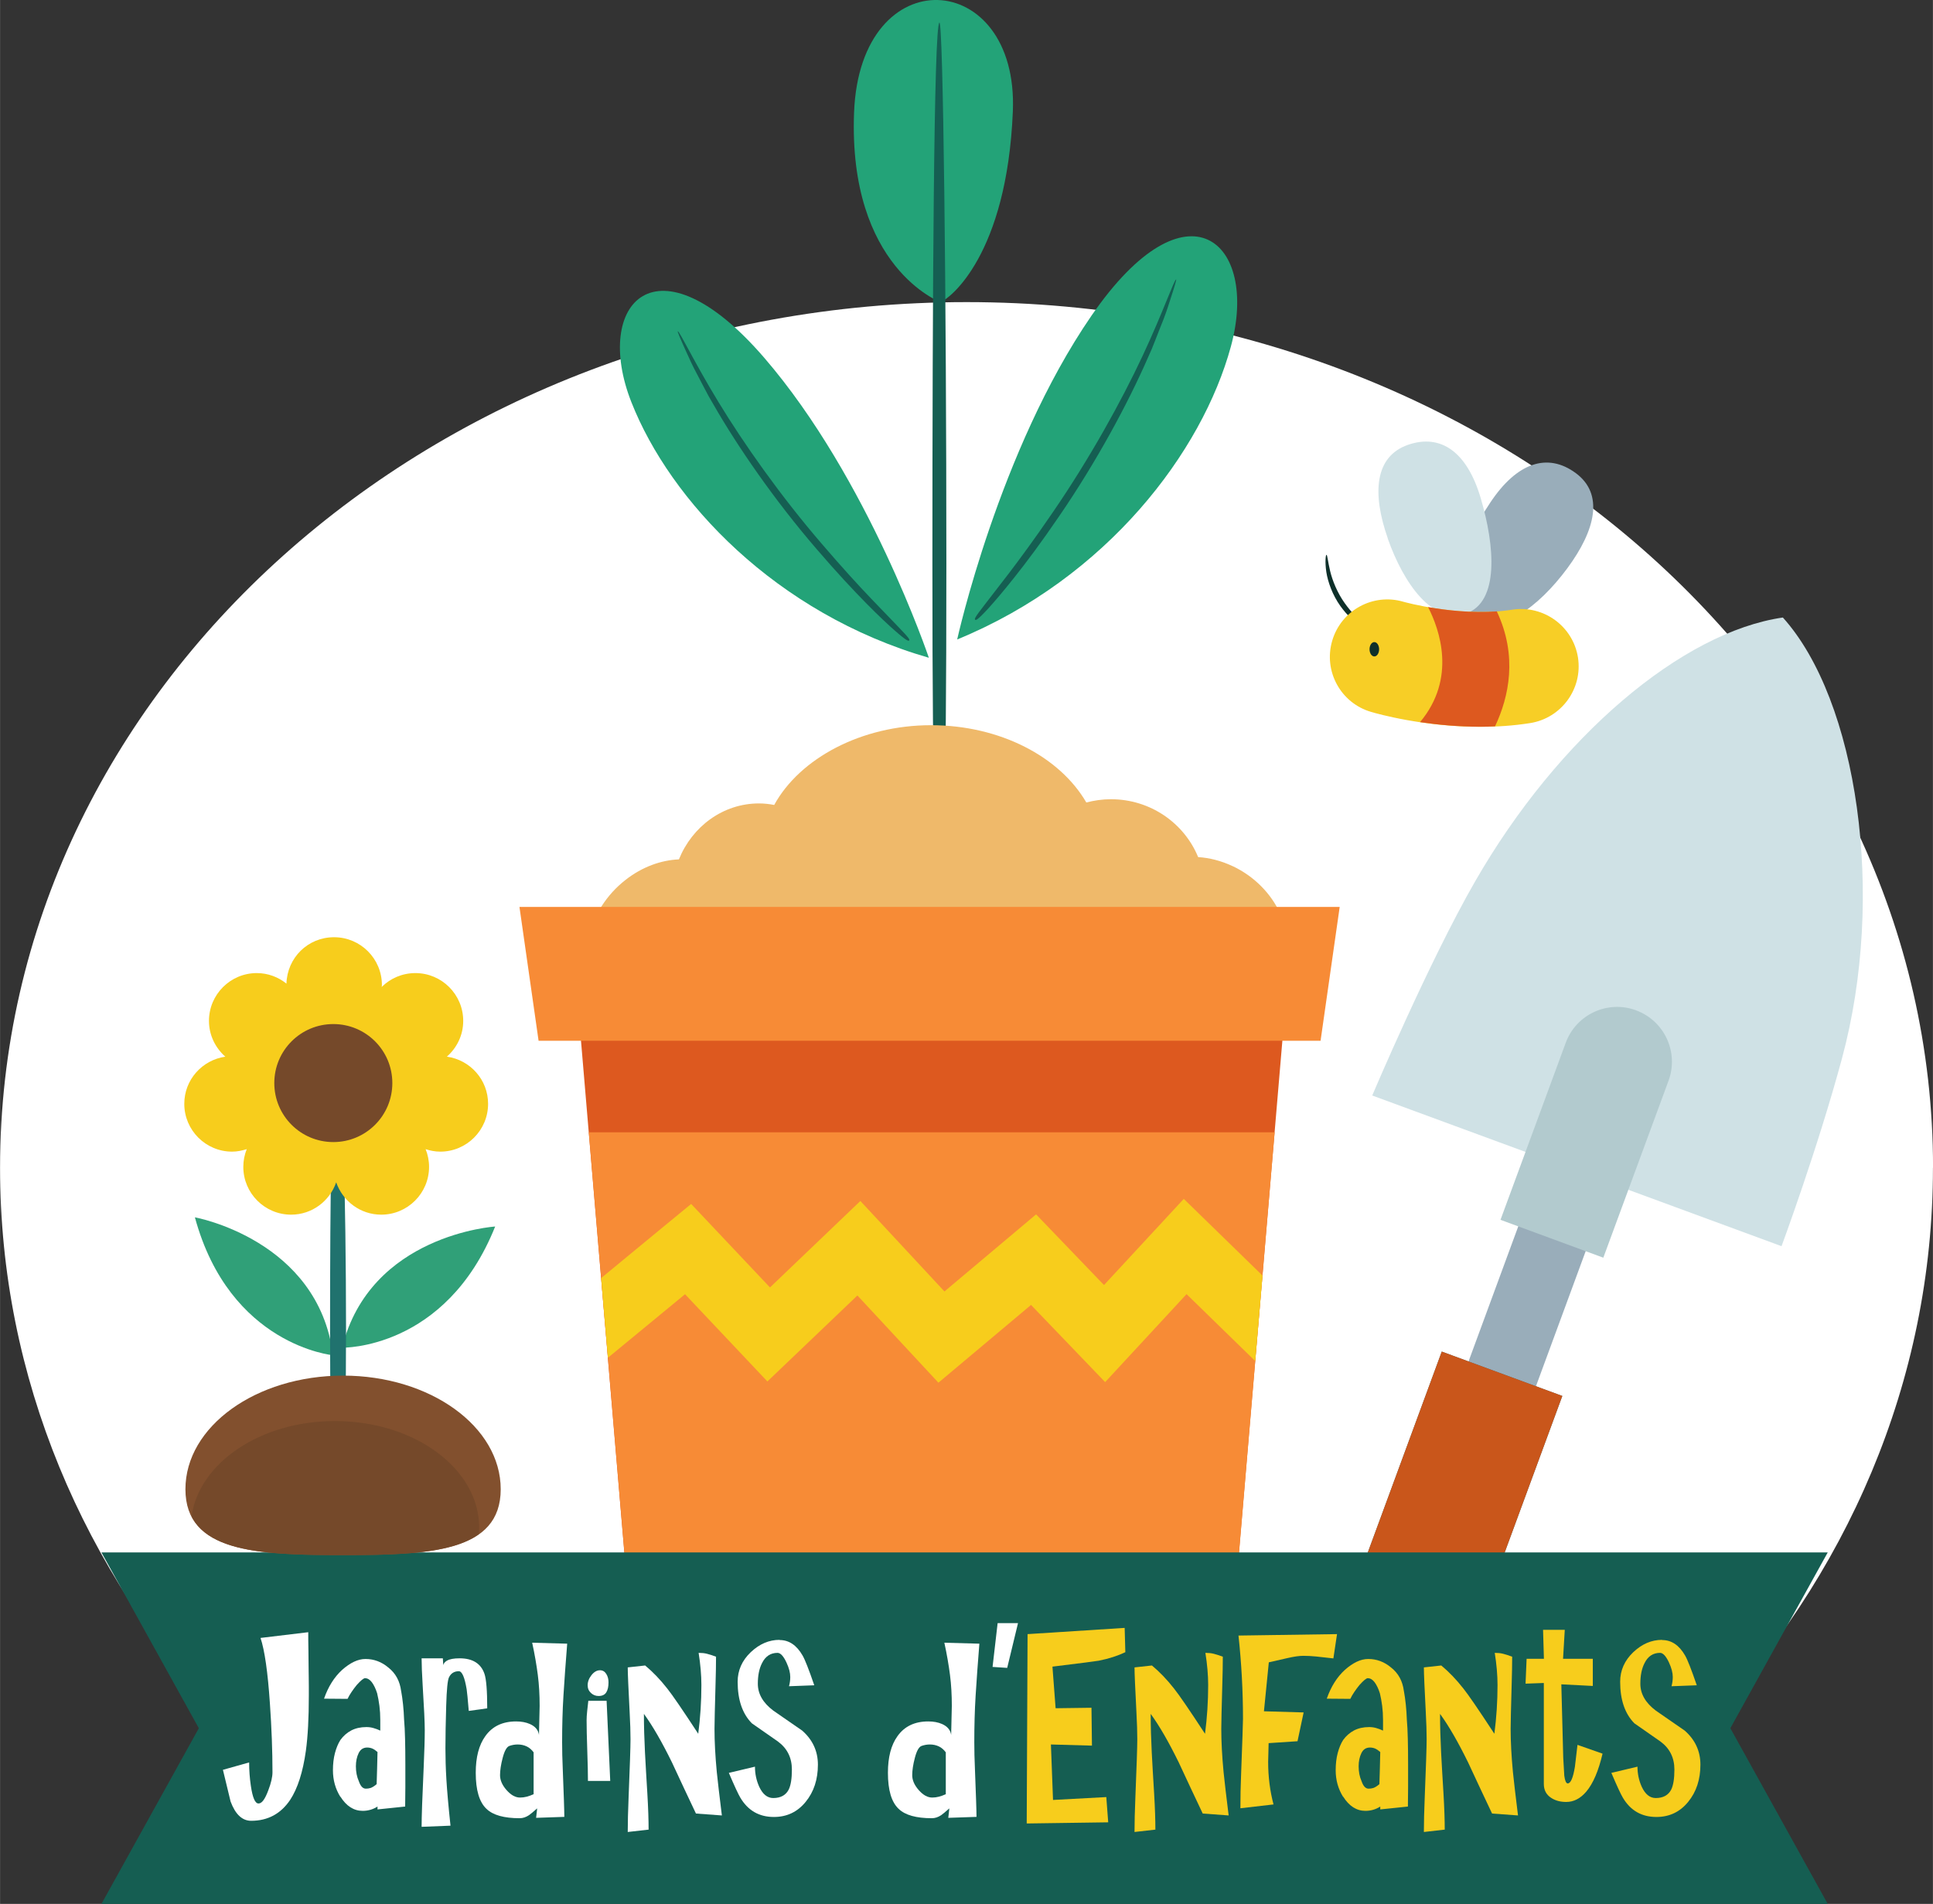<svg xmlns="http://www.w3.org/2000/svg" id="Calque_2" viewBox="0 0 202.07 199.08" width="202" height="199">
  <rect x="0" y="0" width="202.07" height="199.08" fill="#333333" stroke="none"/>
  <g id="OBJECTS">
    <g id="Calque_3">
      <path d="m202.07,122.11c0,22.37-9.06,42.84-24.06,58.64-34.91-.15-113.21-.22-154.7-.8C8.75,164.26,0,144.1,0,122.11,0,72.12,45.24,31.59,101.04,31.59s101.04,40.53,101.04,90.52Z" style="fill:#fff;"/>
    </g>
    <path d="m186.25,130.31l-42.8-15.76s5.91-13.95,10.73-22.34c8.75-15.25,21.7-26.12,32.2-27.64,7.78,8.65,10.8,29.01,6.17,46.14-2.55,9.45-6.31,19.6-6.31,19.6" style="fill:#cfe1e5;"/>
    <rect x="118.41" y="148.59" width="70.85" height="7.51" transform="translate(-42.27 244.09) rotate(-69.79)" style="fill:#99adba;"/>
    <path d="m171.03,105.64h0c-2.97-1.09-6.26.43-7.35,3.4l-6.82,18.51,10.75,3.96,6.82-18.51c1.09-2.97-.43-6.26-3.39-7.35" style="fill:#b2cace;"/>
    <rect x="126.97" y="157.9" width="44.69" height="13.43" transform="translate(-56.76 247.87) rotate(-69.79)" style="fill:#3a6f81;"/>
    <rect x="126.97" y="157.9" width="44.69" height="13.43" transform="translate(-56.76 247.87) rotate(-69.79)" style="fill:#c9561b;"/>
    <path d="m97.1,68.78s-6.31-18.73-17.21-31.37c-11.28-13.07-17.95-5.67-13.89,4.64,4.06,10.31,15.09,22.1,31.1,26.73" style="fill:#23a378;"/>
    <path d="m70.85,34.64c-.06,0,.26.77.88,2.13.3.68.68,1.51,1.17,2.42.24.46.5.95.77,1.47.14.26.28.52.42.79.16.26.31.53.47.81,2.54,4.44,6.41,10.05,10.76,15.1,2.17,2.53,3.9,4.37,5.24,5.73,1.34,1.36,2.29,2.24,2.95,2.82,1.32,1.16,1.46,1.13,1.53,1.06.07-.08.06-.19-1.15-1.44-.62-.64-1.51-1.56-2.81-2.92-1.31-1.37-3.01-3.22-5.17-5.74-4.33-5.03-8.18-10.51-10.8-14.82-2.62-4.31-4.06-7.41-4.26-7.41" style="fill:#155e52;"/>
    <path d="m98.32,31.59s-9.66-3.59-9.04-19.82c.62-16.23,17.22-15.11,16.6-.12-.62,14.99-6.57,19.57-7.56,19.94" style="fill:#23a378;"/>
    <path d="m98.2,2.36c-.58.33-.73,28.73-.73,56.62s.33,28.6.73,28.6.73-.7.73-28.6-.33-56.85-.73-56.62" style="fill:#155e52;"/>
    <path d="m100.06,66.87s4.36-19.79,14.04-33.86c10.01-14.55,17.57-7.72,14.57,3.24-2.99,10.96-12.9,24.17-28.62,30.62" style="fill:#23a378;"/>
    <path d="m122.95,29.21c.06,0-.18.82-.66,2.27-.23.73-.52,1.61-.93,2.59-.2.5-.4,1.02-.62,1.58-.11.28-.22.56-.34.85-.13.29-.26.58-.39.88-2.09,4.8-5.41,10.94-9.27,16.57-1.92,2.82-3.47,4.88-4.69,6.41-1.21,1.53-2.08,2.53-2.68,3.2-1.21,1.32-1.36,1.31-1.43,1.24-.08-.08-.08-.19,1.01-1.59.56-.72,1.36-1.76,2.53-3.28,1.17-1.54,2.7-3.61,4.61-6.41,3.84-5.6,7.15-11.6,9.34-16.28,2.19-4.68,3.31-8,3.52-8.02" style="fill:#155e52;"/>
    <path d="m128.88,90.58c-1.2-.57-2.43-.88-3.63-.96-1.45-3.54-4.98-6.05-9.12-6.05-.89,0-1.75.13-2.57.34-2.76-4.76-9-8.08-16.24-8.08s-13.7,3.44-16.39,8.34c-.52-.1-1.05-.16-1.59-.16-3.76,0-6.98,2.41-8.37,5.85-1.87.08-3.83.78-5.56,2.13-4.05,3.15-5.3,8.61-2.81,12.2,1.46,2.09,3.87,3.08,6.42,2.92,5.38,3.21,16.45,5.42,29.23,5.42,14.19,0,26.26-2.72,30.8-6.52,2.22-.56,4.08-1.99,4.99-4.13,1.73-4.07-.58-9.13-5.17-11.31" style="fill:#efb96a;"/>
    <path d="m134.17,107.37H60.61l5.74,67.81h.02c.36,2.66,14.1,5.9,31.02,5.9s30.66-3.23,31.02-5.9h.02l5.75-67.81Z" style="fill:#dd591f;"/>
    <path d="m66.38,175.19c.36,2.66,14.1,5.9,31.02,5.9s30.66-3.23,31.02-5.9h.02l4.81-56.79H61.55l4.81,56.79h.02Z" style="fill:#f78b36;"/>
    <path d="m131.97,133.37l-8.22-8.01-8.34,9.01-7.1-7.39-9.58,8.06-8.79-9.46-9.45,9.04-8.24-8.73-2.74,2.25c-2.58,2.12-4.8,3.95-6.67,5.5l.71,8.33c2.21-1.83,5.26-4.34,8.06-6.64l8.61,9.12,9.41-8.99,8.47,9.12,9.68-8.13,7.75,8.07,8.51-9.2,7.18,7,.76-8.93Z" style="fill:#f7cd1c;"/>
    <polygon points="138.05 108.83 56.3 108.83 54.3 94.83 140.05 94.83 138.05 108.83" style="fill:#f78b36;"/>
    <polygon points="10.6 162.33 20.78 180.71 10.6 199.08 191.07 199.08 180.89 180.71 191.07 162.33 10.6 162.33" style="fill:#155e52;"/>
    <path d="m138.67,58.02c.09-.01.14.69.38,1.69.24,1,.75,2.27,1.52,3.35.77,1.08,1.31,1.51,1.54,1.77.25.25.23.31.19.37-.04.06-.1.12-.42-.07-.31-.2-.93-.61-1.76-1.76-.82-1.15-1.31-2.52-1.47-3.57-.15-1.06-.07-1.78.02-1.79" style="fill:#0e302a;"/>
    <path d="m163.84,59.43c2.98-4.03,3.84-7.78.89-9.96-2.95-2.18-6.15-1.11-8.93,3.07-2.93,4.39-5.05,9.8-2.1,11.98,2.95,2.18,7.16-1.06,10.14-5.09" style="fill:#99adba;"/>
    <path d="m145.08,56.3c-1.66-4.73-1.37-8.56,2.09-9.78,3.46-1.21,6.2.75,7.62,5.56,1.5,5.06,1.94,10.86-1.53,12.07-3.46,1.21-6.53-3.12-8.19-7.85" style="fill:#cfe1e5;"/>
    <path d="m154.75,76c-5.9,0-10.75-1.36-11.42-1.56-3.18-.93-5-4.27-4.06-7.45.93-3.17,4.26-5,7.43-4.07.07.02,5.96,1.68,11.4.83,3.27-.5,6.34,1.73,6.86,5,.51,3.27-1.73,6.34-5,6.86-1.77.28-3.53.39-5.21.39" style="fill:#f7ce26;"/>
    <path d="m156.47,63.93c-2.68.19-5.32-.12-7.18-.45,1.2,2.34,3,7.44-.84,12.03,1.81.27,3.97.48,6.3.48.51,0,1.02-.01,1.54-.04,1.45-3.07,2.39-7.36.18-12.03" style="fill:#dd591f;"/>
    <path d="m143.17,67.89c0-.41.22-.75.5-.75s.5.34.5.75-.22.75-.5.75-.5-.34-.5-.75" style="fill:#0e302a;"/>
    <path d="m51.76,128.25s-13.08.83-16,12.67c0,0,10.83.25,16-12.67" style="fill:#30a078;"/>
    <path d="m20.37,127.29s12.9,2.33,14.44,14.42c0,0-10.79-1-14.44-14.42" style="fill:#30a078;"/>
    <path d="m35.3,111.17c.46-.11.87,14.12.87,27.84,0,6.86-.1,10.38-.26,12.18-.09.92-.17,1.34-.29,1.68-.12.28-.22.24-.33.2s-.21-.12-.31-.34c-.1-.14-.18-.67-.25-1.55-.14-1.8-.23-5.31-.23-12.17,0-13.71.12-27.68.79-27.84" style="fill:#20726e;"/>
    <path d="m19.38,155.72c0-6.56,7.38-11.88,16.48-11.88s16.48,5.32,16.48,11.88-7.38,6.89-16.48,6.89-16.48-.33-16.48-6.89" style="fill:#82502e;"/>
    <path d="m35.01,148.59c-7.79,0-14.2,4.37-14.99,9.97,1.96,3.81,8.3,4.05,15.84,4.05,6.04,0,11.31-.16,14.18-2.18.02-.23.05-.45.05-.7,0-6.15-6.75-11.14-15.08-11.14Z" style="fill:#75492a;"/>
    <path d="m46.71,110.49c1.04-.92,1.71-2.24,1.71-3.74,0-2.76-2.24-5-5-5-1.37,0-2.62.55-3.52,1.45,0-.07.02-.13.02-.2,0-2.76-2.24-5-5-5s-4.9,2.16-4.98,4.85c-.85-.68-1.92-1.1-3.1-1.1-2.76,0-5,2.24-5,5,0,1.49.67,2.82,1.71,3.74-2.42.35-4.29,2.41-4.29,4.93,0,2.76,2.24,5,5,5,.54,0,1.04-.11,1.53-.26-.23.57-.36,1.19-.36,1.85,0,2.76,2.24,5,5,5,2.19,0,4.03-1.42,4.71-3.38.68,1.96,2.52,3.38,4.71,3.38,2.76,0,5-2.24,5-5,0-.65-.13-1.27-.36-1.85.48.16.99.26,1.53.26,2.76,0,5-2.24,5-5,0-2.52-1.87-4.58-4.29-4.93" style="fill:#f7cd1c;"/>
    <path d="m28.67,113.25c0-3.41,2.76-6.17,6.17-6.17s6.17,2.76,6.17,6.17-2.76,6.17-6.17,6.17-6.17-2.76-6.17-6.17" style="fill:#75492a;"/>
  </g>
  <g id="TEXTS">
    <path d="m26.04,184.3c0,.81.06,1.63.18,2.44.18,1.23.44,1.84.8,1.84s.68-.46,1.02-1.37c.3-.78.44-1.41.44-1.89,0-2.24-.09-4.64-.27-7.21-.22-3.28-.55-5.56-.98-6.84l4.99-.6c0,.45,0,1.12.02,2,.01.89.02,1.55.02,1.98,0,.2,0,.44.01.72,0,.28.01.61.01.97v.97c0,2.32-.1,4.25-.31,5.77-.31,2.22-.86,3.93-1.64,5.12-.98,1.46-2.34,2.19-4.08,2.19-.93,0-1.65-.67-2.15-2.02-.27-1.09-.53-2.2-.8-3.31l2.73-.77Z" style="fill:#fff;"/>
    <path d="m38.29,180.59c.25,0,.5.03.74.1.25.07.49.16.72.27v-1.12c0-.51-.03-1-.09-1.47-.06-.46-.14-.9-.24-1.32-.16-.5-.35-.88-.56-1.16-.21-.27-.44-.41-.71-.41-.15,0-.44.24-.87.72-.19.23-.37.48-.54.73s-.31.49-.41.71l-2.46-.02c.43-1.24,1.06-2.25,1.89-3.01.86-.76,1.67-1.14,2.44-1.14.89,0,1.69.3,2.4.9.76.6,1.2,1.42,1.33,2.46v-.02c.16.88.27,1.89.31,3.03.05.53.08,1.19.1,1.98.02.79.03,1.67.03,2.65v2.41l-.02,2.02-2.89.3v-.3c-.47.3-.99.45-1.55.45-.93,0-1.71-.5-2.33-1.49v.03c-.52-.83-.78-1.76-.78-2.79,0-.66.07-1.26.21-1.79s.33-.99.57-1.37c.31-.43.69-.76,1.14-1,.45-.23.97-.35,1.56-.35Zm.09,2.14c-.4,0-.7.19-.89.58-.19.39-.29.85-.29,1.38,0,.58.1,1.1.31,1.57.18.52.42.77.73.77.16,0,.33-.02.49-.07.16-.05.38-.18.64-.4.01-.61.03-1.17.05-1.68.01-.51.03-1.07.04-1.68-.19-.17-.37-.29-.53-.36-.16-.07-.35-.11-.55-.11Z" style="fill:#fff;"/>
    <path d="m44.4,180.89c0-.75-.07-2.3-.22-4.68-.07-1.19-.11-2.13-.11-2.81h2.22l.07,1.12-.05-.22c0-.28.14-.5.42-.66s.72-.24,1.31-.24c1.36,0,2.23.54,2.6,1.62.19.55.29,1.75.29,3.61l-1.93.27c-.1-1.24-.18-2-.22-2.26-.21-1.26-.48-1.89-.82-1.89-.47,0-.81.21-1.02.62-.15.28-.25,1.28-.3,3-.05,1.72-.08,3.2-.08,4.44,0,1,.03,2.08.1,3.25.07,1.17.21,2.78.43,4.84l-3.02.12c0-1,.07-3.1.22-6.32.07-1.61.11-2.88.11-3.81Z" style="fill:#fff;"/>
    <path d="m56.14,189.1c-.39.35-.67.58-.84.7-.33.22-.65.32-.98.32-1.63,0-2.78-.32-3.46-.97-.76-.71-1.13-1.97-1.13-3.78,0-1.63.33-2.9,1-3.83.73-1.03,1.8-1.54,3.22-1.54.55,0,1.03.09,1.44.27.56.25.88.63.95,1.14l.07-3.03c0-1.14-.06-2.22-.19-3.23-.13-1.01-.32-2.14-.59-3.38l3.66.1c-.16,2.01-.29,3.81-.39,5.41-.1,1.6-.14,3.23-.14,4.89,0,.83.02,1.8.07,2.91.1,2.6.16,4.24.16,4.9l-2.95.1.11-.97Zm-.36-5.87c-.21-.28-.45-.49-.73-.62-.28-.13-.59-.2-.93-.2-.3,0-.58.05-.87.15-.28.1-.51.51-.7,1.23s-.28,1.33-.28,1.83c0,.53.23,1.05.69,1.57s.93.77,1.4.77c.23,0,.47-.03.7-.09.23-.06.47-.15.72-.26v-4.38Z" style="fill:#fff;"/>
    <path d="m63.41,177.84l.38,8.38h-2.33c0-.7-.02-1.75-.07-3.16-.05-1.41-.07-2.47-.07-3.18,0-.27.02-.59.06-.96.04-.37.08-.73.12-1.08h1.91Zm.2-1.92c0,.45-.08.8-.24,1.05-.16.25-.43.37-.8.37-.3,0-.56-.1-.79-.31s-.35-.48-.35-.81c0-.36.13-.72.4-1.06.27-.34.56-.51.89-.51.28,0,.5.13.66.39s.23.55.23.88Z" style="fill:#fff;"/>
    <path d="m67.82,191.31l-2.2.25c0-.98.03-2.19.09-3.63.13-3.23.2-5.26.2-6.07,0-.76-.03-1.7-.09-2.81-.13-2.52-.2-4.09-.2-4.7l1.82-.2c.78.65,1.56,1.45,2.31,2.41.53.66,1.61,2.24,3.24,4.73.22-1.69.33-3.39.33-5.1,0-1.04-.1-2.16-.29-3.36.33,0,.61.03.85.09.24.06.57.16.97.31,0,.86-.02,1.8-.05,2.81-.07,2.52-.11,4.1-.11,4.73,0,1.34.08,2.85.24,4.53.1,1,.28,2.5.53,4.53l-2.71-.2c-.84-1.77-1.68-3.56-2.51-5.35-1.04-2.12-2.01-3.81-2.93-5.07,0,1.29.04,2.63.11,4.01s.16,2.82.25,4.33c.09,1.51.13,2.77.13,3.78Z" style="fill:#fff;"/>
    <path d="m81.5,171.49c.98,0,1.78.54,2.4,1.62.25.43.66,1.47,1.22,3.11l-2.64.1c.09-.33.13-.65.13-.97,0-.43-.13-.94-.4-1.52-.31-.66-.62-1-.93-1-.73,0-1.27.36-1.62,1.07-.3.58-.44,1.3-.44,2.16,0,1.06.54,2,1.62,2.81,1.01.7,2.01,1.39,3.02,2.09,1.09.96,1.64,2.15,1.64,3.56,0,1.54-.42,2.84-1.28,3.89-.85,1.05-1.96,1.58-3.32,1.58-1.54,0-2.71-.67-3.51-2.02-.21-.35-.61-1.21-1.2-2.59l2.73-.65c0,.75.15,1.44.44,2.09.37.8.86,1.19,1.47,1.19.78,0,1.32-.3,1.62-.89.22-.45.33-1.14.33-2.09,0-1.24-.49-2.22-1.47-2.94-.9-.63-1.8-1.26-2.71-1.89-.99-1-1.49-2.45-1.49-4.35,0-1.19.46-2.22,1.37-3.09.91-.86,1.91-1.29,3.01-1.29Z" style="fill:#fff;"/>
    <path d="m99.23,189.1c-.39.35-.67.58-.84.7-.33.22-.65.32-.98.32-1.63,0-2.78-.32-3.46-.97-.76-.71-1.13-1.97-1.13-3.78,0-1.63.33-2.9,1-3.83.73-1.03,1.8-1.54,3.22-1.54.55,0,1.03.09,1.44.27.56.25.88.63.95,1.14l.07-3.03c0-1.14-.06-2.22-.19-3.23-.13-1.01-.32-2.14-.59-3.38l3.66.1c-.16,2.01-.29,3.81-.39,5.41-.1,1.6-.14,3.23-.14,4.89,0,.83.02,1.8.07,2.91.1,2.6.16,4.24.16,4.9l-2.95.1.11-.97Zm-.36-5.87c-.21-.28-.45-.49-.73-.62-.28-.13-.59-.2-.93-.2-.3,0-.58.05-.87.15-.28.1-.51.51-.7,1.23s-.28,1.33-.28,1.83c0,.53.23,1.05.69,1.57s.93.77,1.4.77c.23,0,.47-.03.7-.09.23-.06.47-.15.72-.26v-4.38Z" style="fill:#fff;"/>
    <path d="m104.29,169.72h2.13l-1.13,4.68-1.53-.1.53-4.58Z" style="fill:#fff;"/>
    <path d="m107.43,170.87l10.14-.65.07,2.54c-.8.38-1.72.68-2.78.89-.27.05-1.88.26-4.84.62l.33,4.35,3.75-.05.05,3.96-4.29-.12.22,5.8,5.57-.3.2,2.64-8.52.12.09-19.8Z" style="fill:#f7cd1c;"/>
    <path d="m120.8,191.31l-2.2.25c0-.98.03-2.19.09-3.63.13-3.23.2-5.26.2-6.07,0-.76-.03-1.7-.09-2.81-.13-2.52-.2-4.09-.2-4.7l1.82-.2c.78.65,1.56,1.45,2.31,2.41.53.66,1.61,2.24,3.24,4.73.22-1.69.33-3.39.33-5.1,0-1.04-.1-2.16-.29-3.36.33,0,.61.03.85.09.24.06.57.16.97.31,0,.86-.02,1.8-.05,2.81-.07,2.52-.11,4.1-.11,4.73,0,1.34.08,2.85.24,4.53.1,1,.28,2.5.53,4.53l-2.71-.2c-.84-1.77-1.68-3.56-2.51-5.35-1.04-2.12-2.01-3.81-2.93-5.07,0,1.29.04,2.63.11,4.01s.16,2.82.25,4.33c.09,1.51.13,2.77.13,3.78Z" style="fill:#f7cd1c;"/>
    <path d="m129.67,189.08c0-1.16.02-2.32.07-3.48.13-3.5.2-5.46.2-5.87,0-2.92-.16-5.82-.47-8.71l10.3-.15-.38,2.54c-.7-.08-1.3-.15-1.8-.2-.5-.05-.95-.07-1.35-.07-.43,0-.98.08-1.67.24s-1.32.3-1.93.44l-.51,5.12,4.15.12-.64,3.01-3.02.2-.05,1.96c0,1.56.19,3.04.56,4.45l-3.46.4Z" style="fill:#f7cd1c;"/>
    <path d="m143.12,180.59c.25,0,.5.03.74.1.25.07.49.16.72.27v-1.12c0-.51-.03-1-.09-1.47-.06-.46-.14-.9-.24-1.32-.16-.5-.35-.88-.56-1.16-.21-.27-.44-.41-.71-.41-.15,0-.44.24-.87.72-.19.23-.37.48-.54.73s-.31.49-.41.71l-2.46-.02c.43-1.24,1.06-2.25,1.89-3.01.86-.76,1.67-1.14,2.44-1.14.89,0,1.69.3,2.4.9.76.6,1.2,1.42,1.33,2.46v-.02c.16.88.27,1.89.31,3.03.05.53.08,1.19.1,1.98.02.79.03,1.67.03,2.65v2.41l-.02,2.02-2.89.3v-.3c-.47.3-.99.45-1.55.45-.93,0-1.71-.5-2.33-1.49v.03c-.52-.83-.78-1.76-.78-2.79,0-.66.07-1.26.21-1.79s.33-.99.57-1.37c.31-.43.69-.76,1.14-1,.45-.23.97-.35,1.56-.35Zm.09,2.14c-.4,0-.7.19-.89.58-.19.39-.29.85-.29,1.38,0,.58.1,1.1.31,1.57.18.52.42.77.73.77.16,0,.33-.02.49-.07.16-.05.38-.18.64-.4.01-.61.03-1.17.05-1.68.01-.51.03-1.07.04-1.68-.19-.17-.37-.29-.53-.36-.16-.07-.35-.11-.55-.11Z" style="fill:#f7cd1c;"/>
    <path d="m151.05,191.31l-2.2.25c0-.98.03-2.19.09-3.63.13-3.23.2-5.26.2-6.07,0-.76-.03-1.7-.09-2.81-.13-2.52-.2-4.09-.2-4.7l1.82-.2c.78.65,1.56,1.45,2.31,2.41.53.66,1.61,2.24,3.24,4.73.22-1.69.33-3.39.33-5.1,0-1.04-.1-2.16-.29-3.36.33,0,.61.03.85.09.24.06.57.16.97.31,0,.86-.02,1.8-.05,2.81-.07,2.52-.11,4.1-.11,4.73,0,1.34.08,2.85.24,4.53.1,1,.28,2.5.53,4.53l-2.71-.2c-.84-1.77-1.68-3.56-2.51-5.35-1.04-2.12-2.01-3.81-2.93-5.07,0,1.29.04,2.63.11,4.01s.16,2.82.25,4.33c.09,1.51.13,2.77.13,3.78Z" style="fill:#f7cd1c;"/>
    <path d="m159.6,173.45h1.8l-.09-3.03h2.27l-.18,3.03h3.11v2.84l-3.29-.17.2,7.69c.03.63.07,1.25.11,1.87.07.53.19.8.36.8.31,0,.56-.58.75-1.74.15-1.29.24-2.06.27-2.29l2.62.92c-.42,1.79-.98,3.12-1.71,3.98-.61.71-1.3,1.07-2.09,1.07-.61,0-1.13-.14-1.56-.42-.52-.33-.78-.82-.78-1.47v-10.55l-1.91.07.11-2.59Z" style="fill:#f7cd1c;"/>
    <path d="m173.76,171.49c.98,0,1.78.54,2.4,1.62.25.43.66,1.47,1.22,3.11l-2.64.1c.09-.33.13-.65.13-.97,0-.43-.13-.94-.4-1.52-.31-.66-.62-1-.93-1-.73,0-1.27.36-1.62,1.07-.3.58-.44,1.3-.44,2.16,0,1.06.54,2,1.62,2.81,1.01.7,2.01,1.39,3.02,2.09,1.09.96,1.64,2.15,1.64,3.56,0,1.54-.42,2.84-1.28,3.89-.85,1.05-1.96,1.58-3.32,1.58-1.54,0-2.71-.67-3.51-2.02-.21-.35-.61-1.21-1.2-2.59l2.73-.65c0,.75.15,1.44.44,2.09.37.8.86,1.19,1.47,1.19.78,0,1.32-.3,1.62-.89.22-.45.33-1.14.33-2.09,0-1.24-.49-2.22-1.47-2.94-.9-.63-1.8-1.26-2.71-1.89-.99-1-1.49-2.45-1.49-4.35,0-1.19.46-2.22,1.37-3.09.91-.86,1.91-1.29,3.01-1.29Z" style="fill:#f7cd1c;"/>
  </g>
</svg>
